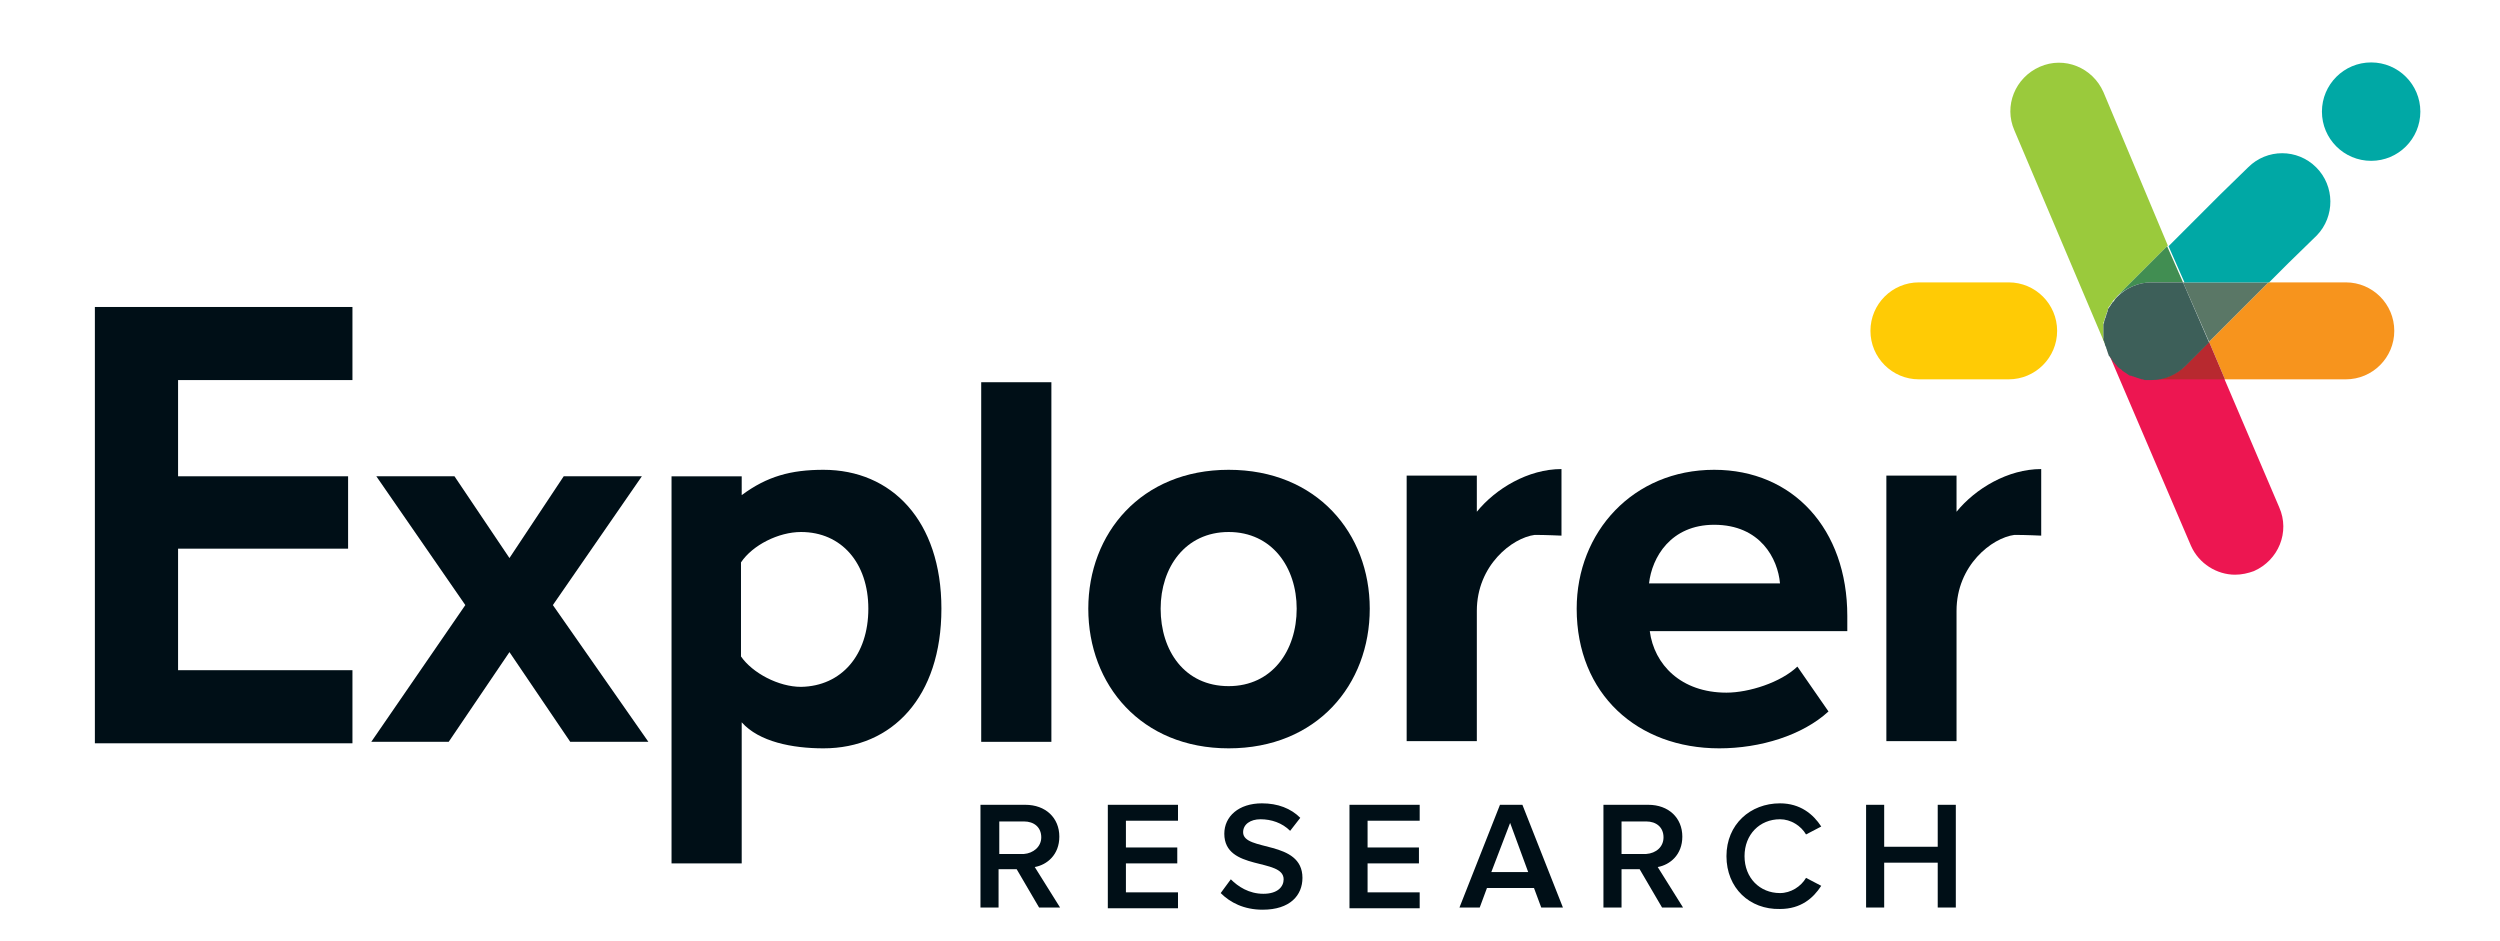 <svg xmlns="http://www.w3.org/2000/svg" width="101" height="38" viewBox="0 0 101 38" fill="none"><path d="M41.979 36.664L41.073 35.115H40.342V36.664H39.611V32.514H41.424C42.242 32.514 42.797 33.04 42.797 33.8C42.797 34.531 42.301 34.94 41.804 35.028L42.827 36.664H41.979ZM42.067 33.829C42.067 33.42 41.774 33.186 41.365 33.186H40.371V34.501H41.365C41.745 34.472 42.067 34.209 42.067 33.829Z" fill="#000F17"></path><path d="M44.756 36.664V32.514H47.591V33.157H45.487V34.238H47.562V34.881H45.487V36.051H47.591V36.694H44.756V36.664Z" fill="#000F17"></path><path d="M49.316 36.08L49.725 35.524C50.017 35.817 50.456 36.109 51.041 36.109C51.625 36.109 51.859 35.817 51.859 35.524C51.859 34.647 49.462 35.203 49.462 33.683C49.462 32.981 50.047 32.455 50.982 32.455C51.625 32.455 52.151 32.66 52.531 33.04L52.122 33.566C51.801 33.244 51.362 33.098 50.924 33.098C50.514 33.098 50.222 33.303 50.222 33.624C50.222 34.414 52.619 33.917 52.619 35.466C52.619 36.167 52.122 36.752 51.011 36.752C50.251 36.752 49.696 36.46 49.316 36.08Z" fill="#000F17"></path><path d="M54.519 36.664V32.514H57.355V33.157H55.25V34.238H57.325V34.881H55.25V36.051H57.355V36.694H54.519V36.664Z" fill="#000F17"></path><path d="M62.266 36.664L61.973 35.875H60.073L59.781 36.664H58.962L60.599 32.514H61.505L63.142 36.664H62.266ZM61.009 33.245L60.249 35.232H61.739L61.009 33.245Z" fill="#000F17"></path><path d="M67.147 36.664L66.241 35.115H65.51V36.664H64.779V32.514H66.592C67.41 32.514 67.966 33.04 67.966 33.8C67.966 34.531 67.469 34.94 66.972 35.028L67.995 36.664H67.147ZM67.206 33.829C67.206 33.42 66.913 33.186 66.504 33.186H65.51V34.501H66.504C66.913 34.472 67.206 34.209 67.206 33.829Z" fill="#000F17"></path><path d="M69.749 34.589C69.749 33.303 70.713 32.455 71.912 32.455C72.73 32.455 73.256 32.894 73.578 33.391L72.964 33.712C72.759 33.361 72.35 33.098 71.912 33.098C71.093 33.098 70.479 33.712 70.479 34.589C70.479 35.466 71.093 36.08 71.912 36.08C72.35 36.08 72.759 35.817 72.964 35.466L73.578 35.787C73.256 36.284 72.759 36.723 71.912 36.723C70.684 36.752 69.749 35.875 69.749 34.589Z" fill="#000F17"></path><path d="M78.284 36.664V34.852H76.121V36.664H75.39V32.514H76.121V34.209H78.284V32.514H79.015V36.664H78.284Z" fill="#000F17"></path><path d="M23.038 29.97L20.582 26.345L18.127 29.97H14.999L18.799 24.445L15.204 19.242H18.361L20.582 22.545L22.774 19.242H25.931L22.336 24.445L26.195 29.97H23.038Z" fill="#000F17"></path><path d="M29.965 29.181V34.881H27.13V19.243H29.965V20.003C30.988 19.243 31.953 18.98 33.268 18.98C36.016 18.98 38.033 21.026 38.033 24.592C38.033 28.158 36.045 30.233 33.268 30.233C32.011 30.233 30.667 29.97 29.965 29.181ZM35.081 24.592C35.081 22.75 33.999 21.493 32.362 21.493C31.456 21.493 30.404 22.02 29.936 22.721V26.521C30.404 27.194 31.456 27.749 32.362 27.749C33.999 27.72 35.081 26.463 35.081 24.592Z" fill="#000F17"></path><path d="M39.641 29.97V15.442H42.476V29.97H39.641Z" fill="#000F17"></path><path d="M43.967 24.592C43.967 21.552 46.101 18.98 49.638 18.98C53.204 18.98 55.338 21.552 55.338 24.592C55.338 27.661 53.204 30.233 49.638 30.233C46.101 30.233 43.967 27.661 43.967 24.592ZM52.386 24.592C52.386 22.926 51.392 21.493 49.638 21.493C47.884 21.493 46.89 22.926 46.89 24.592C46.89 26.287 47.855 27.72 49.638 27.72C51.392 27.72 52.386 26.287 52.386 24.592Z" fill="#000F17"></path><path d="M63.698 24.592C63.698 21.493 65.978 18.98 69.252 18.98C72.438 18.98 74.631 21.377 74.631 24.884V25.498H66.651C66.826 26.843 67.907 27.983 69.749 27.983C70.655 27.983 71.941 27.573 72.614 26.93L73.871 28.743C72.818 29.707 71.123 30.233 69.457 30.233C66.154 30.233 63.698 28.041 63.698 24.592ZM69.252 21.201C67.498 21.201 66.738 22.517 66.621 23.569H71.912C71.825 22.575 71.123 21.201 69.252 21.201Z" fill="#000F17"></path><path d="M14.239 15.355V12.402H3.833V30.029H14.239V27.076H7.194V22.166H14.063V19.242H7.194V15.355H14.239Z" fill="#000F17"></path><path d="M89.889 15.325H94.771C95.852 15.325 96.729 14.448 96.729 13.367C96.729 12.285 95.852 11.408 94.771 11.408H91.643L89.246 13.805L89.889 15.325Z" fill="#F7941D"></path><path d="M86.732 15.296C86.703 15.296 86.674 15.296 86.644 15.296C86.615 15.296 86.586 15.296 86.528 15.267C86.498 15.267 86.469 15.238 86.44 15.238C86.411 15.238 86.382 15.238 86.352 15.209C86.323 15.209 86.294 15.179 86.264 15.179C86.235 15.179 86.206 15.15 86.177 15.15C86.148 15.15 86.118 15.121 86.089 15.121C86.06 15.121 86.031 15.092 86.001 15.092C85.972 15.092 85.943 15.062 85.914 15.033C85.885 15.004 85.855 15.004 85.826 14.975C85.797 14.945 85.768 14.945 85.738 14.916C85.709 14.887 85.68 14.887 85.68 14.858C85.621 14.829 85.592 14.77 85.534 14.741C85.475 14.682 85.446 14.653 85.417 14.595C85.388 14.565 85.388 14.536 85.358 14.536C85.329 14.507 85.329 14.478 85.3 14.448C85.271 14.419 85.271 14.39 85.241 14.361C85.212 14.332 85.212 14.302 85.183 14.273C85.154 14.244 85.154 14.215 85.154 14.185C85.154 14.156 85.124 14.156 85.124 14.127L88.515 22.049C88.837 22.779 89.568 23.218 90.298 23.218C90.561 23.218 90.825 23.159 91.058 23.072C92.052 22.633 92.52 21.493 92.082 20.499L89.86 15.296H86.908C86.849 15.325 86.791 15.325 86.732 15.296Z" fill="#ED1651"></path><path d="M85.066 13.923C85.066 13.894 85.037 13.864 85.037 13.835C85.037 13.806 85.008 13.777 85.008 13.748C85.008 13.718 85.008 13.689 84.979 13.631C84.979 13.601 84.979 13.572 84.979 13.543C84.979 13.426 84.979 13.28 84.979 13.163C84.979 13.134 84.979 13.104 84.979 13.075C84.979 13.046 84.979 13.017 85.008 12.958C85.008 12.929 85.037 12.9 85.037 12.871C85.037 12.841 85.037 12.812 85.066 12.783C85.066 12.754 85.096 12.725 85.096 12.695C85.096 12.666 85.125 12.637 85.125 12.607C85.125 12.578 85.154 12.549 85.154 12.52C85.154 12.491 85.183 12.461 85.183 12.432C85.183 12.403 85.213 12.374 85.242 12.345C85.271 12.315 85.271 12.286 85.3 12.257C85.329 12.227 85.329 12.198 85.359 12.169C85.388 12.14 85.388 12.111 85.417 12.111C85.446 12.052 85.505 12.023 85.534 11.964L87.58 9.918L84.979 3.721C84.54 2.727 83.4 2.26 82.406 2.698C81.412 3.137 80.945 4.277 81.383 5.271L85.125 14.098C85.125 14.069 85.096 14.04 85.096 14.04C85.066 13.981 85.066 13.952 85.066 13.923Z" fill="#9ACA3C"></path><path d="M88.311 14.741C87.931 15.121 87.434 15.326 86.937 15.326H89.889L89.246 13.806L88.311 14.741Z" fill="#B8292F"></path><path d="M89.246 13.805L91.643 11.408H88.194L89.246 13.805Z" fill="#5A7766"></path><path d="M86.907 11.409H88.194L87.551 9.947L85.504 11.993C85.884 11.643 86.381 11.409 86.907 11.409Z" fill="#418E52"></path><path d="M85.534 11.993C85.475 12.051 85.446 12.081 85.417 12.139C85.388 12.168 85.388 12.197 85.359 12.197C85.329 12.227 85.329 12.256 85.3 12.285C85.271 12.314 85.271 12.344 85.242 12.373C85.212 12.402 85.212 12.431 85.183 12.46C85.154 12.49 85.154 12.519 85.154 12.548C85.154 12.578 85.125 12.607 85.125 12.636C85.125 12.665 85.095 12.694 85.095 12.724C85.095 12.753 85.066 12.782 85.066 12.811C85.066 12.841 85.037 12.87 85.037 12.899C85.037 12.928 85.008 12.957 85.008 12.987C85.008 13.016 85.008 13.045 84.978 13.104C84.978 13.133 84.978 13.162 84.978 13.191C84.978 13.25 84.978 13.308 84.978 13.396C84.978 13.484 84.978 13.513 84.978 13.601C84.978 13.63 84.978 13.659 84.978 13.688C84.978 13.717 84.978 13.747 85.008 13.805C85.008 13.834 85.037 13.864 85.037 13.893C85.037 13.922 85.037 13.951 85.066 13.981C85.066 14.01 85.095 14.039 85.095 14.068C85.095 14.098 85.125 14.127 85.125 14.156C85.125 14.185 85.154 14.214 85.154 14.244C85.154 14.273 85.183 14.302 85.183 14.331C85.183 14.361 85.212 14.39 85.242 14.419C85.271 14.448 85.271 14.477 85.3 14.507C85.329 14.536 85.329 14.565 85.359 14.594C85.388 14.624 85.388 14.653 85.417 14.653C85.446 14.711 85.505 14.741 85.534 14.799C85.592 14.857 85.622 14.887 85.68 14.916C85.709 14.945 85.739 14.945 85.739 14.974C85.768 15.004 85.797 15.004 85.826 15.033C85.856 15.062 85.885 15.062 85.914 15.091C85.943 15.121 85.972 15.121 86.002 15.15C86.031 15.179 86.06 15.179 86.089 15.179C86.118 15.179 86.148 15.208 86.177 15.208C86.206 15.208 86.236 15.238 86.265 15.238C86.294 15.238 86.323 15.267 86.352 15.267C86.382 15.267 86.411 15.296 86.44 15.296C86.469 15.296 86.499 15.325 86.528 15.325C86.557 15.325 86.586 15.325 86.645 15.354C86.674 15.354 86.703 15.354 86.732 15.354C86.791 15.354 86.849 15.354 86.937 15.354C87.434 15.354 87.931 15.15 88.311 14.77L89.246 13.834L88.194 11.408H86.908C86.382 11.408 85.885 11.642 85.534 11.993Z" fill="#3D5F59"></path><path d="M93.573 6.76C92.812 6 91.585 6 90.825 6.76L89.685 7.871L87.609 9.947L88.252 11.408H91.672L92.462 10.619L93.602 9.508C94.333 8.748 94.333 7.52 93.573 6.76Z" fill="#00A8A5"></path><path d="M81.149 11.408H77.524C76.443 11.408 75.566 12.285 75.566 13.367C75.566 14.448 76.443 15.325 77.524 15.325H81.149C82.231 15.325 83.108 14.448 83.108 13.367C83.108 12.285 82.231 11.408 81.149 11.408Z" fill="#FFCB05"></path><path d="M95.794 6.498C96.892 6.498 97.782 5.608 97.782 4.51C97.782 3.412 96.892 2.522 95.794 2.522C94.696 2.522 93.806 3.412 93.806 4.51C93.806 5.608 94.696 6.498 95.794 6.498Z" fill="#00A8A5"></path><path d="M63.084 21.64V18.95C61.739 18.95 60.424 19.739 59.664 20.675V19.213H56.829V29.941H59.664V24.68C59.664 22.838 61.096 21.727 62.002 21.61C62.441 21.61 63.084 21.64 63.084 21.64Z" fill="#000F17"></path><path d="M82.465 21.64V18.95C81.12 18.95 79.804 19.739 79.044 20.675V19.213H76.209V29.941H79.044V24.68C79.044 22.838 80.477 21.727 81.383 21.61C81.851 21.61 82.465 21.64 82.465 21.64Z" fill="#000F17"></path></svg>